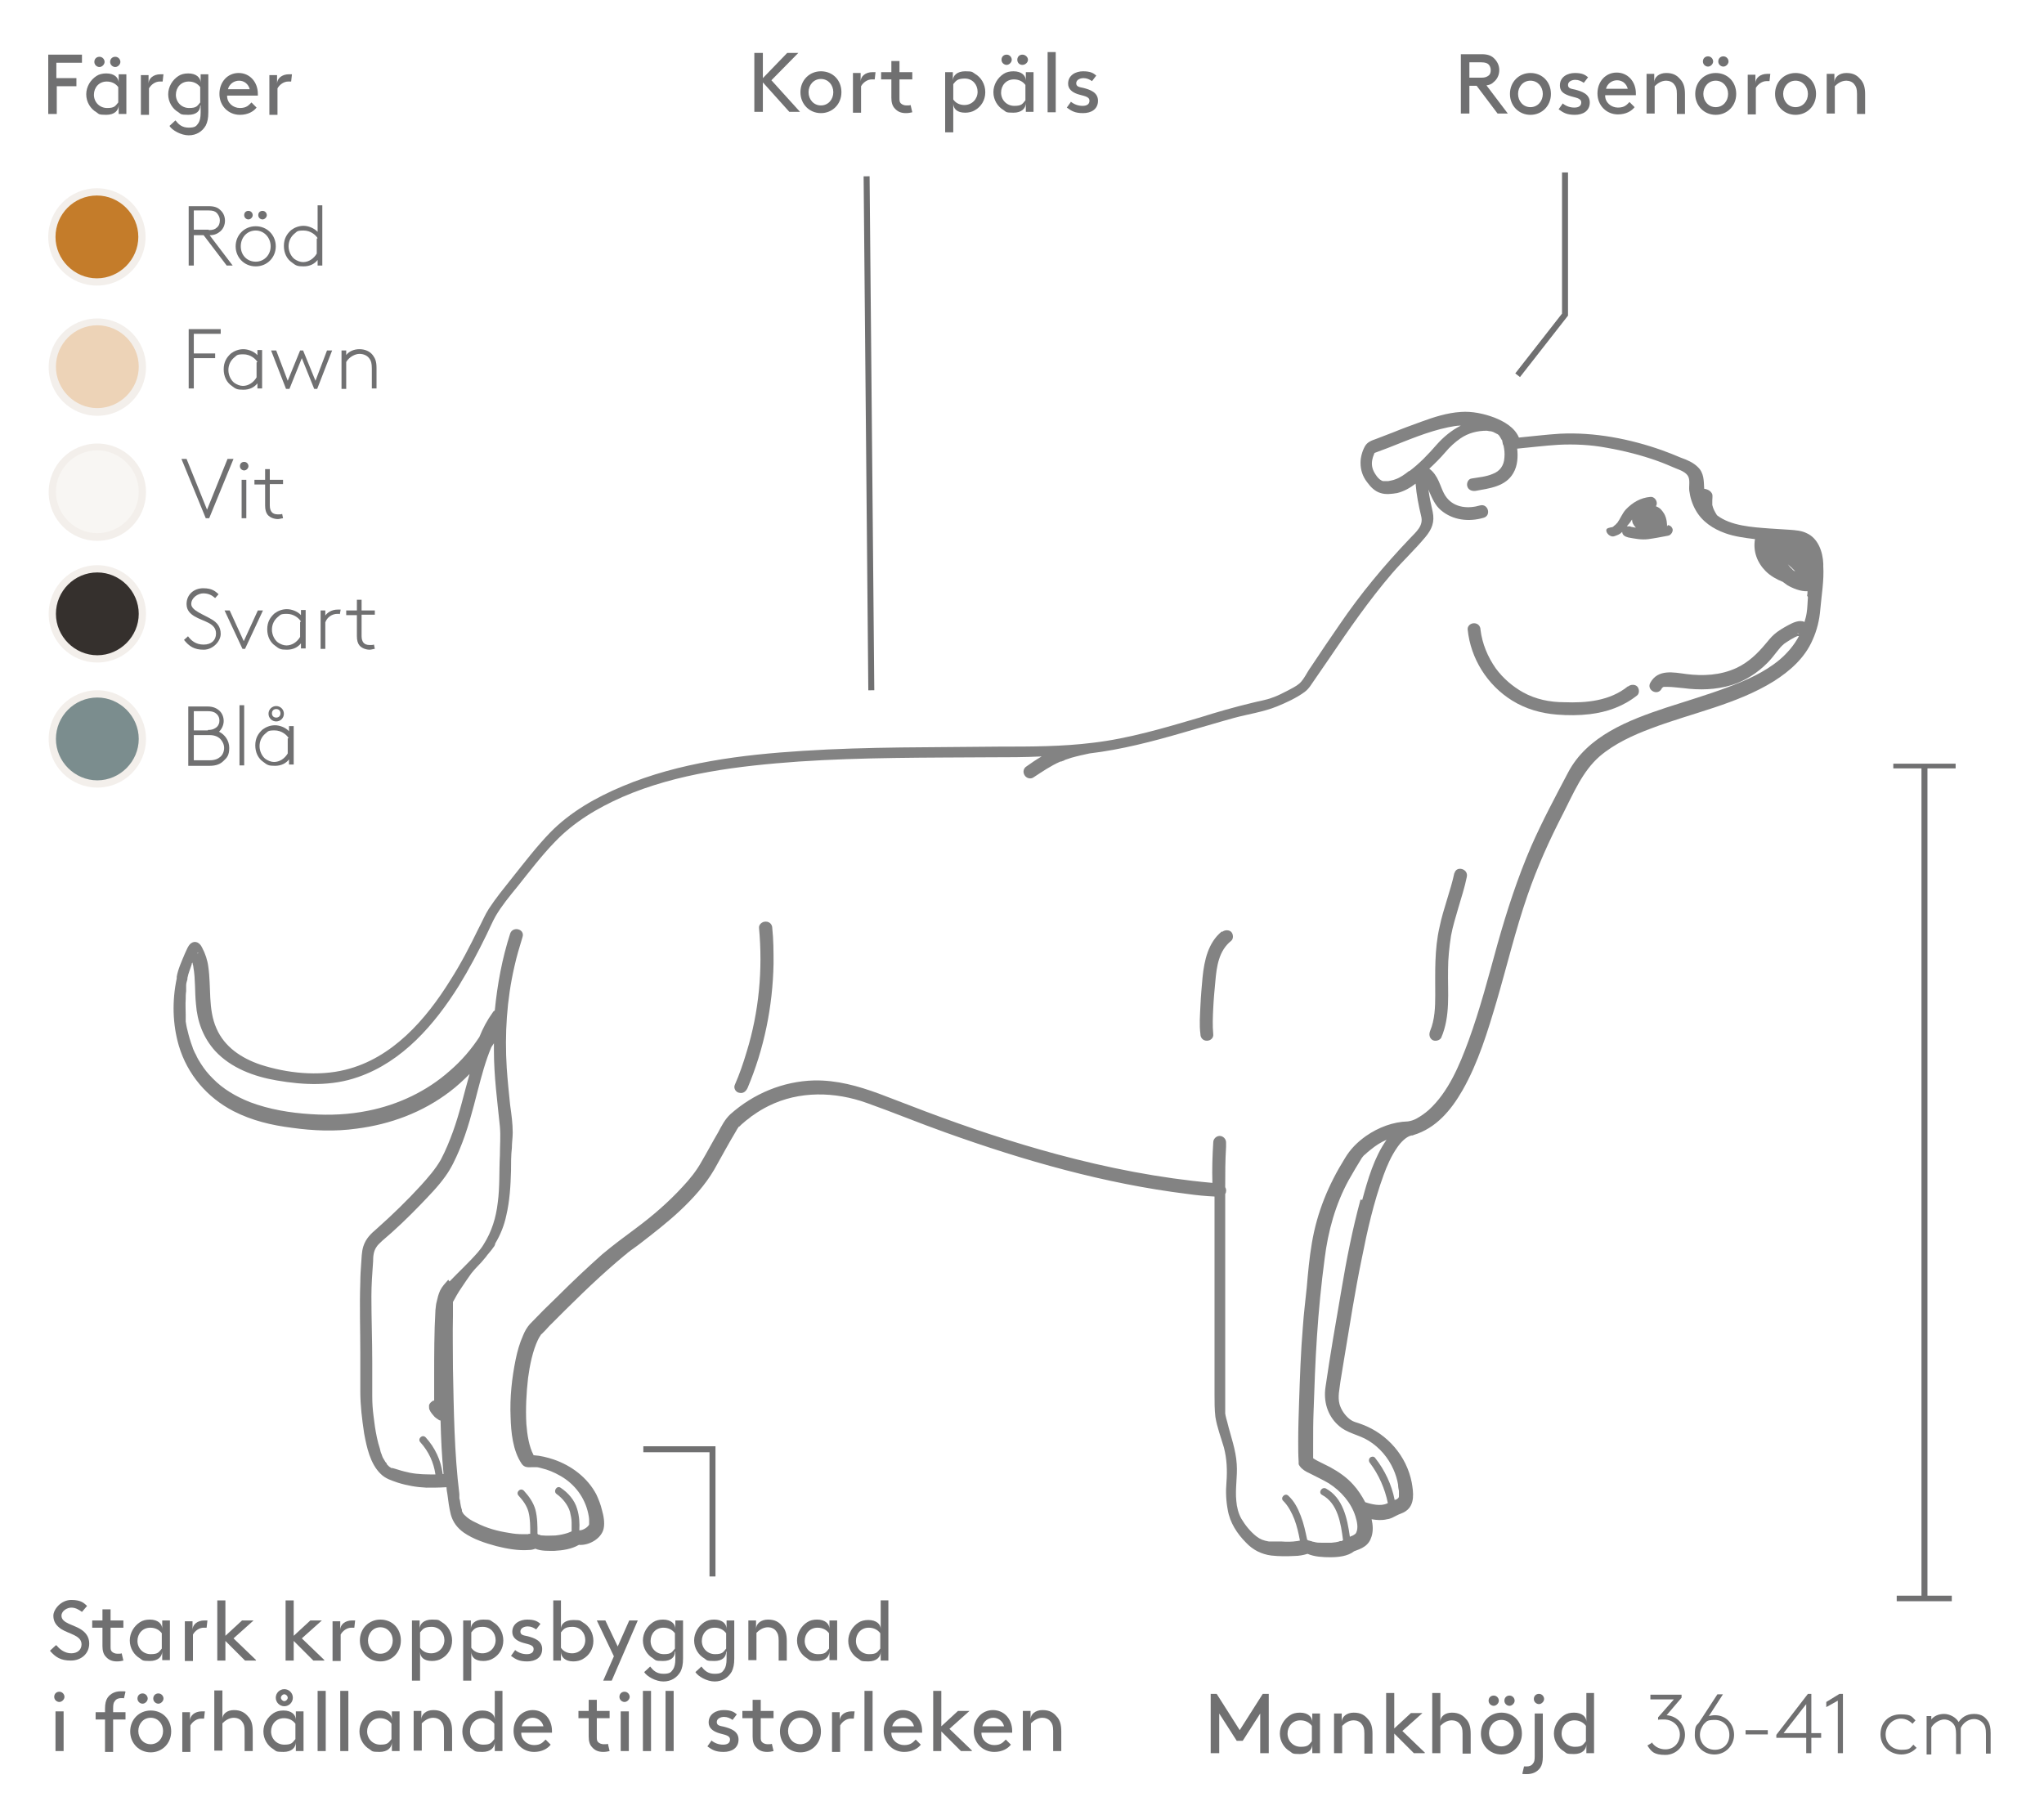 <?xml version="1.0" encoding="UTF-8"?>
<svg id="Bild_bakgrund" xmlns="http://www.w3.org/2000/svg" version="1.1" viewBox="0 0 478.8 421">
  <!-- Generator: Adobe Illustrator 29.5.0, SVG Export Plug-In . SVG Version: 2.1.0 Build 137)  -->
  <defs>
    <style>
      .st0 {
        fill: none;
        stroke-width: 1.4px;
      }

      .st0, .st1 {
        stroke: #707071;
        stroke-miterlimit: 10;
      }

      .st1 {
        stroke-width: .6px;
      }

      .st1, .st2 {
        fill: #707071;
      }

      .st3 {
        fill: #35302d;
      }

      .st4 {
        fill: #f8f6f3;
      }

      .st5 {
        isolation: isolate;
      }

      .st6 {
        fill: #edd3b7;
      }

      .st7 {
        fill: #7b8d8e;
      }

      .st8 {
        fill: #838383;
      }

      .st9 {
        fill: #c47c2a;
      }

      .st10 {
        fill: #f3efeb;
      }
    </style>
  </defs>
  <g class="st5">
    <g class="st5">
      <path class="st2" d="M13.3,385.5c.8,1,2,1.8,3.4,1.8s2.4-.8,2.4-2.1c0-2.1-2.9-2.4-4.8-3.6-1-.7-1.8-1.6-1.8-3.1s1.8-3.7,4.2-3.7,3,.8,3.7,1.4l-1.2,1.4c-.8-.6-1.6-1-2.5-1s-2.3.7-2.3,1.9c0,1.8,3,2.1,4.7,3.3.9.6,1.8,1.6,1.8,3.2,0,2.4-1.9,4-4.3,4s-3.6-.8-4.9-2.3l1.4-1.3Z"/>
    </g>
    <g class="st5">
      <path class="st2" d="M28.9,389c-.4.1-.9.2-1.5.2-1.2,0-2-.4-2.6-1.1-.6-.6-.8-1.5-.8-2.5v-4.3h-2.4v-1.7h2.4v-2.6h1.9v2.6h3v1.7h-3v4.4c0,.5,0,.9.3,1.2.3.3.8.5,1.3.5s.8,0,1-.1l.4,1.7Z"/>
    </g>
    <g class="st5">
      <path class="st2" d="M39.8,379.6v9.3h-1.8v-2.1c0,1.3-1,2.3-2.9,2.3s-1.7-.2-2.3-.6c-1.4-.8-2.4-2.4-2.4-4.2s1-3.4,2.4-4.3c.6-.4,1.4-.6,2.3-.6,1.9,0,2.9,1,2.9,2.2v-2h1.8ZM37.9,382.6c-.6-.8-1.5-1.3-2.7-1.3-1.8,0-3,1.4-3,3.1s1.3,3.1,3.1,3.1,1.9-.5,2.6-1.3v-3.5Z"/>
      <path class="st2" d="M48.6,379.5l-.2,1.8c-.2,0-.4,0-.7,0-1,0-2,.7-2.5,1.6v6.2h-1.9v-9.3h1.8v2c0-1.2,1.1-2.2,2.8-2.2s.5,0,.7,0Z"/>
    </g>
    <g class="st5">
      <path class="st2" d="M59.9,389h-2.5l-4.6-4.6v4.6h-1.9v-14.1h1.9v8.3l3.9-3.6h2.7l-4.7,4.2,5.3,5.1Z"/>
    </g>
    <g class="st5">
      <path class="st2" d="M75.9,389h-2.5l-4.6-4.6v4.6h-1.9v-14.1h1.9v8.3l3.9-3.6h2.7l-4.7,4.2,5.3,5.1Z"/>
    </g>
    <g class="st5">
      <path class="st2" d="M83.2,379.5l-.2,1.8c-.2,0-.4,0-.7,0-1,0-2,.7-2.5,1.6v6.2h-1.9v-9.3h1.8v2c0-1.2,1.1-2.2,2.8-2.2s.5,0,.7,0Z"/>
    </g>
    <g class="st5">
      <path class="st2" d="M89.1,379.4c2.8,0,4.8,2.1,4.8,4.9s-2.1,4.9-4.8,4.9-4.8-2.1-4.8-4.9,2.1-4.9,4.8-4.9ZM89.1,387.4c1.7,0,2.9-1.4,2.9-3.1s-1.2-3.1-2.9-3.1-2.9,1.4-2.9,3.1,1.2,3.1,2.9,3.1Z"/>
      <path class="st2" d="M96.5,379.6h1.8v2c0-1.2,1-2.2,2.9-2.2s1.6.2,2.3.6c1.4.8,2.4,2.4,2.4,4.3s-1,3.4-2.4,4.2c-.6.4-1.5.6-2.3.6-1.9,0-2.8-.9-2.8-2.2v6.8h-1.9v-14.1ZM98.4,386c.6.9,1.6,1.3,2.6,1.3,1.8,0,3.1-1.4,3.1-3.1s-1.2-3.1-3-3.1-2.1.6-2.7,1.3v3.5Z"/>
      <path class="st2" d="M108.5,379.6h1.8v2c0-1.2,1-2.2,2.9-2.2s1.6.2,2.3.6c1.4.8,2.4,2.4,2.4,4.3s-1,3.4-2.4,4.2c-.6.4-1.5.6-2.3.6-1.9,0-2.8-.9-2.8-2.2v6.8h-1.9v-14.1ZM110.4,386c.6.9,1.6,1.3,2.6,1.3,1.8,0,3.1-1.4,3.1-3.1s-1.2-3.1-3-3.1-2.1.6-2.7,1.3v3.5Z"/>
      <path class="st2" d="M120.6,386.5c.9.7,1.8,1,2.8,1s1.6-.4,1.6-1.2c0-1.1-1.5-1.1-2.9-1.6-1.1-.4-2.1-1.1-2.1-2.4,0-2,1.8-2.9,3.5-2.9s2.4.4,3.1,1l-1,1.3c-.6-.4-1.2-.7-2-.7s-1.7.4-1.7,1.2.7.9,1.7,1.1c1.5.4,3.4,1,3.4,3s-1.6,2.9-3.5,2.9-2.7-.5-3.8-1.3l1-1.4Z"/>
    </g>
    <g class="st5">
      <path class="st2" d="M131.4,374.9v6.7c0-1.2,1-2.1,2.9-2.1s1.6.2,2.3.6c1.4.8,2.4,2.4,2.4,4.3s-1,3.4-2.4,4.2c-.6.4-1.5.6-2.3.6-1.9,0-2.9-1-2.9-2.3v2.1h-1.8v-14.1h1.9ZM131.4,386c.6.9,1.6,1.3,2.6,1.3,1.8,0,3.1-1.4,3.1-3.1s-1.2-3.1-3-3.1-2.1.6-2.7,1.3v3.5Z"/>
    </g>
    <g class="st5">
      <path class="st2" d="M141.3,393.7l2.5-5.7-4-8.4h2l2.9,6.1,2.7-6.1h2l-6.1,14.1h-2Z"/>
    </g>
    <g class="st5">
      <path class="st2" d="M158.1,386.9c0,1.3-.9,2.2-2.8,2.2s-1.7-.2-2.3-.6c-1.4-.8-2.4-2.4-2.4-4.2s1-3.4,2.4-4.3c.6-.4,1.4-.6,2.3-.6,1.9,0,2.9,1,2.9,2.2v-2h1.8v8.9c0,1.4-.2,2.3-.6,3.1-.8,1.4-2.2,2.3-4,2.3s-3.9-1.2-4.5-2.2l1.4-1.3c.7.9,1.5,1.7,3.1,1.7s1.8-.4,2.3-1.1c.3-.5.5-1.2.5-2.4v-1.7ZM158.1,382.6c-.6-.8-1.5-1.3-2.7-1.3-1.8,0-3,1.4-3,3.1s1.3,3.1,3.1,3.1,1.9-.5,2.6-1.3v-3.5Z"/>
      <path class="st2" d="M170.1,386.9c0,1.3-.9,2.2-2.8,2.2s-1.7-.2-2.3-.6c-1.4-.8-2.4-2.4-2.4-4.2s1-3.4,2.4-4.3c.6-.4,1.4-.6,2.3-.6,1.9,0,2.9,1,2.9,2.2v-2h1.8v8.9c0,1.4-.2,2.3-.6,3.1-.8,1.4-2.2,2.3-4,2.3s-3.9-1.2-4.5-2.2l1.4-1.3c.7.9,1.5,1.7,3.1,1.7s1.8-.4,2.3-1.1c.3-.5.5-1.2.5-2.4v-1.7ZM170.1,382.6c-.6-.8-1.5-1.3-2.7-1.3-1.8,0-3,1.4-3,3.1s1.3,3.1,3.1,3.1,1.9-.5,2.6-1.3v-3.5Z"/>
      <path class="st2" d="M183.4,381.1c.6.8.9,1.7.9,3.3v4.6h-1.9v-4.7c0-1.2-.2-1.7-.6-2.2-.4-.6-1.2-.9-1.9-.9-1.2,0-2.1.7-2.7,1.3v6.4h-1.9v-9.3h1.8v2c0-1.2,1.1-2.2,2.8-2.2s2.6.6,3.4,1.6Z"/>
      <path class="st2" d="M196.1,379.6v9.3h-1.8v-2.1c0,1.3-1,2.3-2.9,2.3s-1.7-.2-2.3-.6c-1.4-.8-2.4-2.4-2.4-4.2s1-3.4,2.4-4.3c.6-.4,1.4-.6,2.3-.6,1.9,0,2.9,1,2.9,2.2v-2h1.8ZM194.2,382.6c-.6-.8-1.5-1.3-2.7-1.3-1.8,0-3,1.4-3,3.1s1.3,3.1,3.1,3.1,1.9-.5,2.6-1.3v-3.5Z"/>
      <path class="st2" d="M208.1,374.9v14.1h-1.8v-2.1c0,1.3-1,2.3-2.9,2.3s-1.7-.2-2.3-.6c-1.4-.8-2.4-2.4-2.4-4.2s1-3.4,2.4-4.3c.6-.4,1.4-.6,2.3-.6,1.9,0,2.9,1,2.9,2.1v-6.7h1.9ZM206.2,382.6c-.6-.8-1.5-1.3-2.7-1.3-1.8,0-3,1.4-3,3.1s1.3,3.1,3.1,3.1,1.9-.5,2.6-1.3v-3.5Z"/>
    </g>
    <g class="st5">
      <path class="st2" d="M13.9,396.3c.7,0,1.2.6,1.2,1.2s-.6,1.2-1.2,1.2-1.2-.5-1.2-1.2.5-1.2,1.2-1.2ZM13,400.9h1.9v9.3h-1.9v-9.3Z"/>
    </g>
    <g class="st5">
      <path class="st2" d="M29,397.8c-.1,0-.4,0-.7,0-.5,0-1.1.2-1.4.7-.3.3-.4.8-.4,1.7v.9h2.9v1.7h-2.9v7.6h-1.9v-7.6h-2.2v-1.7h2.2v-.8c0-1.2.2-2,.6-2.6.7-1,1.8-1.5,3.1-1.5s.9,0,1.1.1l-.4,1.7Z"/>
    </g>
    <g class="st5">
      <path class="st2" d="M35.3,400.7c2.8,0,4.8,2.1,4.8,4.9s-2.1,4.9-4.8,4.9-4.8-2.1-4.8-4.9,2.1-4.9,4.8-4.9ZM33.4,396.7c.7,0,1.2.6,1.2,1.2s-.6,1.2-1.2,1.2-1.2-.5-1.2-1.2.5-1.2,1.2-1.2ZM35.3,408.6c1.7,0,2.9-1.4,2.9-3.1s-1.2-3.1-2.9-3.1-2.9,1.4-2.9,3.1,1.2,3.1,2.9,3.1ZM37.1,396.7c.7,0,1.2.6,1.2,1.2s-.6,1.2-1.2,1.2-1.2-.5-1.2-1.2.5-1.2,1.2-1.2Z"/>
      <path class="st2" d="M48,400.8l-.2,1.8c-.2,0-.4,0-.7,0-1,0-2,.7-2.5,1.6v6.2h-1.9v-9.3h1.8v2c0-1.2,1.1-2.2,2.8-2.2s.5,0,.7,0Z"/>
      <path class="st2" d="M58.3,402.3c.6.8.9,1.7.9,3.3v4.6h-1.9v-4.7c0-1.2-.2-1.7-.6-2.2-.4-.6-1.2-.9-1.9-.9-1.2,0-2.1.7-2.7,1.3v6.4h-1.9v-14.1h1.9v6.7c0-1.2,1.1-2.1,2.7-2.1s2.6.6,3.4,1.6Z"/>
      <path class="st2" d="M71.1,400.9v9.3h-1.8v-2.1c0,1.3-1,2.3-2.9,2.3s-1.7-.2-2.3-.6c-1.4-.8-2.4-2.4-2.4-4.2s1-3.4,2.4-4.3c.6-.4,1.4-.6,2.3-.6,1.9,0,2.9,1,2.9,2.2v-2h1.8ZM69.2,403.8c-.6-.8-1.5-1.3-2.7-1.3-1.8,0-3,1.4-3,3.1s1.3,3.1,3.1,3.1,1.9-.5,2.6-1.3v-3.5ZM66.6,395.7c1.1,0,2,.9,2,2s-.9,2-2,2-2-.9-2-2,.9-2,2-2ZM66.6,398.5c.4,0,.8-.4.8-.8s-.4-.8-.8-.8-.8.4-.8.8.4.8.8.8Z"/>
      <path class="st2" d="M74.4,396.1h1.9v14.1h-1.9v-14.1Z"/>
      <path class="st2" d="M79.7,396.1h1.9v14.1h-1.9v-14.1Z"/>
      <path class="st2" d="M93.6,400.9v9.3h-1.8v-2.1c0,1.3-1,2.3-2.9,2.3s-1.7-.2-2.3-.6c-1.4-.8-2.4-2.4-2.4-4.2s1-3.4,2.4-4.3c.6-.4,1.4-.6,2.3-.6,1.9,0,2.9,1,2.9,2.2v-2h1.8ZM91.7,403.8c-.6-.8-1.5-1.3-2.7-1.3-1.8,0-3,1.4-3,3.1s1.3,3.1,3.1,3.1,1.9-.5,2.6-1.3v-3.5Z"/>
      <path class="st2" d="M105,402.3c.6.8.9,1.7.9,3.3v4.6h-1.9v-4.7c0-1.2-.2-1.7-.6-2.2-.4-.6-1.2-.9-1.9-.9-1.2,0-2.1.7-2.7,1.3v6.4h-1.9v-9.3h1.8v2c0-1.2,1.1-2.2,2.8-2.2s2.6.6,3.4,1.6Z"/>
      <path class="st2" d="M117.7,396.1v14.1h-1.8v-2.1c0,1.3-1,2.3-2.9,2.3s-1.7-.2-2.3-.6c-1.4-.8-2.4-2.4-2.4-4.2s1-3.4,2.4-4.3c.6-.4,1.4-.6,2.3-.6,1.9,0,2.9,1,2.9,2.1v-6.7h1.9ZM115.8,403.8c-.6-.8-1.5-1.3-2.7-1.3-1.8,0-3,1.4-3,3.1s1.3,3.1,3.1,3.1,1.9-.5,2.6-1.3v-3.5Z"/>
      <path class="st2" d="M122.1,406c0,1.6,1.4,2.8,3,2.8s2.1-.7,2.7-1.3l1.2,1.2c-.7.9-2,1.7-3.9,1.7-2.7,0-4.8-2.1-4.8-4.9s1.9-4.9,4.5-4.9,4.5,2.1,4.5,4.9,0,.2,0,.4h-7.2ZM122.2,404.4h5.1c-.3-1.2-1.3-2-2.5-2s-2.3.8-2.6,2Z"/>
    </g>
    <g class="st5">
      <path class="st2" d="M142.8,410.2c-.4.1-.9.2-1.5.2-1.2,0-2-.4-2.6-1.1-.6-.6-.8-1.5-.8-2.5v-4.3h-2.4v-1.7h2.4v-2.6h1.9v2.6h3v1.7h-3v4.4c0,.5,0,.9.3,1.2.3.3.8.5,1.3.5s.8,0,1-.1l.4,1.7Z"/>
      <path class="st2" d="M146.3,396.3c.7,0,1.2.6,1.2,1.2s-.6,1.2-1.2,1.2-1.2-.5-1.2-1.2.5-1.2,1.2-1.2ZM145.4,400.9h1.9v9.3h-1.9v-9.3Z"/>
      <path class="st2" d="M150.6,396.1h1.9v14.1h-1.9v-14.1Z"/>
      <path class="st2" d="M155.9,396.1h1.9v14.1h-1.9v-14.1Z"/>
    </g>
    <g class="st5">
      <path class="st2" d="M166.6,407.7c.9.7,1.8,1,2.8,1s1.6-.4,1.6-1.2c0-1.1-1.5-1.1-2.9-1.6-1.1-.4-2.1-1.1-2.1-2.4,0-2,1.8-2.9,3.5-2.9s2.4.4,3.1,1l-1,1.3c-.6-.4-1.2-.7-2-.7s-1.7.4-1.7,1.2.7.9,1.7,1.1c1.5.4,3.4,1,3.4,3s-1.6,2.9-3.5,2.9-2.7-.5-3.8-1.3l1-1.4Z"/>
    </g>
    <g class="st5">
      <path class="st2" d="M181.2,410.2c-.4.1-.9.2-1.5.2-1.2,0-2-.4-2.6-1.1-.6-.6-.8-1.5-.8-2.5v-4.3h-2.4v-1.7h2.4v-2.6h1.9v2.6h3v1.7h-3v4.4c0,.5,0,.9.3,1.2.3.3.8.5,1.3.5s.8,0,1-.1l.4,1.7Z"/>
    </g>
    <g class="st5">
      <path class="st2" d="M187.5,400.7c2.8,0,4.8,2.1,4.8,4.9s-2.1,4.9-4.8,4.9-4.8-2.1-4.8-4.9,2.1-4.9,4.8-4.9ZM187.5,408.6c1.7,0,2.9-1.4,2.9-3.1s-1.2-3.1-2.9-3.1-2.9,1.4-2.9,3.1,1.2,3.1,2.9,3.1Z"/>
      <path class="st2" d="M200.2,400.8l-.2,1.8c-.2,0-.4,0-.7,0-1,0-2,.7-2.5,1.6v6.2h-1.9v-9.3h1.8v2c0-1.2,1.1-2.2,2.8-2.2s.5,0,.7,0Z"/>
      <path class="st2" d="M202.5,396.1h1.9v14.1h-1.9v-14.1Z"/>
      <path class="st2" d="M208.8,406c0,1.6,1.4,2.8,3,2.8s2.1-.7,2.7-1.3l1.2,1.2c-.7.9-2,1.7-3.9,1.7-2.7,0-4.8-2.1-4.8-4.9s1.9-4.9,4.5-4.9,4.5,2.1,4.5,4.9,0,.2,0,.4h-7.2ZM209,404.4h5.1c-.3-1.2-1.3-2-2.5-2s-2.3.8-2.6,2Z"/>
    </g>
    <g class="st5">
      <path class="st2" d="M227.6,410.2h-2.5l-4.6-4.6v4.6h-1.9v-14.1h1.9v8.3l3.9-3.6h2.7l-4.7,4.2,5.3,5.1Z"/>
    </g>
    <g class="st5">
      <path class="st2" d="M229.9,406c0,1.6,1.4,2.8,3,2.8s2.1-.7,2.7-1.3l1.2,1.2c-.7.9-2,1.7-3.9,1.7-2.7,0-4.8-2.1-4.8-4.9s1.9-4.9,4.5-4.9,4.5,2.1,4.5,4.9,0,.2,0,.4h-7.2ZM230.1,404.4h5.1c-.3-1.2-1.3-2-2.5-2s-2.3.8-2.6,2Z"/>
      <path class="st2" d="M247.7,402.3c.6.8.9,1.7.9,3.3v4.6h-1.9v-4.7c0-1.2-.2-1.7-.6-2.2-.4-.6-1.2-.9-1.9-.9-1.2,0-2.1.7-2.7,1.3v6.4h-1.9v-9.3h1.8v2c0-1.2,1.1-2.2,2.8-2.2s2.6.6,3.4,1.6Z"/>
    </g>
  </g>
  <line class="st0" x1="450.8" y1="179.6" x2="450.8" y2="374.9"/>
  <rect class="st1" x="443.8" y="179.2" width="14" height=".5"/>
  <rect class="st1" x="444.6" y="374.1" width="12.3" height=".7"/>
  <g class="st5">
    <g class="st5">
      <path class="st2" d="M53.1,62.2l-5.4-7.1h-2.3v7.1h-1.2v-13.9h4.7c1.3,0,2.1.3,2.7.9.7.6,1.1,1.5,1.1,2.5s-.4,1.9-1.1,2.5c-.6.5-1.3.9-2.5.9l5.4,7.1h-1.4ZM48.9,53.9c1,0,1.5-.2,1.9-.6.5-.4.7-1,.7-1.7s-.3-1.2-.7-1.7c-.4-.4-.9-.6-1.9-.6h-3.5v4.5h3.5Z"/>
    </g>
    <g class="st5">
      <path class="st2" d="M59.9,62.4c-2.7,0-4.7-2.1-4.7-4.7s2-4.7,4.7-4.7,4.7,2.1,4.7,4.7-2,4.7-4.7,4.7ZM59.9,54c-2,0-3.5,1.6-3.5,3.7s1.5,3.6,3.5,3.6,3.5-1.6,3.5-3.6-1.5-3.7-3.5-3.7ZM58.2,49.4c.6,0,1,.5,1,1s-.5,1-1,1-1-.4-1-1,.4-1,1-1ZM61.5,49.4c.6,0,1,.5,1,1s-.5,1-1,1-1-.4-1-1,.4-1,1-1Z"/>
    </g>
    <g class="st5">
      <path class="st2" d="M68.4,61.5c-1.2-.8-1.9-2.2-1.9-3.9s.7-2.8,1.7-3.7c.8-.6,1.8-1,2.9-1s2.4.5,3.3,1.4v-6.2h1.1v14.1h-1.1v-1.3c-.7.9-1.8,1.5-3.3,1.5s-1.8-.2-2.7-.9ZM74.4,55.8c-.4-.7-1.6-1.8-3.3-1.8s-1.5.3-2.2.8c-.8.7-1.3,1.7-1.3,2.9s.6,2.4,1.4,3c.6.4,1.3.7,2,.7,1.3,0,2.5-.8,3.2-2v-3.5Z"/>
    </g>
  </g>
  <g class="st5">
    <g class="st5">
      <path class="st2" d="M45.4,78.3v4.5h5v1.1h-5v7.1h-1.2v-13.9h7.5v1.1h-6.3Z"/>
    </g>
    <g class="st5">
      <path class="st2" d="M60.3,91.1v-1.3c-.7.9-1.8,1.5-3.3,1.5s-1.8-.2-2.7-.9c-1.2-.8-1.9-2.2-1.9-3.9s.7-2.8,1.7-3.7c.8-.6,1.8-1,2.9-1s2.5.5,3.3,1.4v-1.2h1.1v9h-1.1ZM60.3,84.8c-.4-.7-1.6-1.8-3.3-1.8s-1.5.3-2.2.8c-.8.7-1.3,1.7-1.3,2.9s.6,2.4,1.4,3c.6.4,1.3.7,2,.7,1.3,0,2.5-.8,3.2-2v-3.5Z"/>
      <path class="st2" d="M67.7,91.1h-.7l-3.5-9h1.2l2.7,7.1,2.9-7.1h.7l2.9,7.1,2.7-7.1h1.2l-3.5,9h-.7l-2.9-7.2-2.9,7.2Z"/>
      <path class="st2" d="M81,83.3c.7-1,1.9-1.5,3.2-1.5s2.5.5,3.2,1.5c.5.7.8,1.4.8,2.9v4.8h-1.1v-4.7c0-1.2-.2-1.8-.5-2.2-.5-.8-1.4-1.2-2.4-1.2s-2.4.7-3.1,1.9v6.3h-1.1v-9h1.1v1.3Z"/>
    </g>
  </g>
  <g class="st5">
    <g class="st5">
      <path class="st2" d="M54.7,107.5l-5.7,13.9h-.8l-5.7-13.9h1.2l4.8,11.9,4.8-11.9h1.2Z"/>
      <path class="st2" d="M57.2,108.2c.6,0,1,.5,1,1s-.5,1-1,1-1-.4-1-1,.4-1,1-1ZM56.6,112.4h1.1v9h-1.1v-9Z"/>
      <path class="st2" d="M66.3,113.4h-3.1v5c0,.8.2,1.2.4,1.5.3.4.8.6,1.5.6s.6,0,1-.1l.2,1c-.3,0-.8.2-1.2.2-.8,0-1.8-.3-2.4-1-.4-.5-.6-1.2-.6-2.2v-4.9h-2.5v-1.1h2.5v-2.5h1.1v2.5h3.1v1.1Z"/>
    </g>
  </g>
  <g class="st5">
    <g class="st5">
      <path class="st2" d="M44,149c.8,1.1,1.9,2,3.7,2s2.9-1,2.9-2.6c0-2.5-3-2.8-5-4-1-.6-1.9-1.4-1.9-2.9,0-2.2,1.7-3.7,3.9-3.7s2.9.8,3.6,1.4l-.8.9c-.8-.7-1.6-1.1-2.8-1.1s-2.8,1-2.8,2.5,2.8,2.4,4.8,3.6c1.2.7,2.1,1.7,2.1,3.4s-1.8,3.7-4,3.7-3.4-.8-4.6-2.3l.9-.8Z"/>
    </g>
    <g class="st5">
      <path class="st2" d="M56.8,152l-4.2-9h1.2l3.3,7.2,3.3-7.2h1.2l-4.2,9h-.7Z"/>
    </g>
    <g class="st5">
      <path class="st2" d="M70.5,152v-1.3c-.7.9-1.8,1.5-3.3,1.5s-1.8-.2-2.7-.9c-1.2-.8-1.9-2.2-1.9-3.9s.7-2.8,1.7-3.7c.8-.6,1.8-1,2.9-1s2.5.5,3.3,1.4v-1.2h1.1v9h-1.1ZM70.5,145.6c-.4-.7-1.6-1.8-3.3-1.8s-1.5.3-2.2.8c-.8.7-1.3,1.7-1.3,2.9s.6,2.4,1.4,3c.6.4,1.3.7,2,.7,1.3,0,2.5-.8,3.2-2v-3.5Z"/>
    </g>
    <g class="st5">
      <path class="st2" d="M79.5,143.8c-.1,0-.5,0-.5,0-1.2,0-2.4.8-2.8,2v6.2h-1.1v-9h1.1v1.2c.4-.6,1.4-1.4,2.9-1.4s.6,0,.7,0l-.2,1.1Z"/>
    </g>
    <g class="st5">
      <path class="st2" d="M87.8,144h-3.1v5c0,.8.2,1.2.4,1.5.3.4.8.6,1.5.6s.6,0,1-.1l.2,1c-.3,0-.8.2-1.2.2-.8,0-1.8-.3-2.4-1-.4-.5-.6-1.2-.6-2.2v-4.9h-2.5v-1.1h2.5v-2.5h1.1v2.5h3.1v1.1Z"/>
    </g>
  </g>
  <g class="st5">
    <g class="st5">
      <path class="st2" d="M51.3,171.4c1.4.7,2.4,2.1,2.4,3.8s-.5,2.3-1.4,3.1c-.7.7-1.7,1.1-3.2,1.1h-5v-13.9h4.5c1.3,0,2.1.4,2.7.9.7.6,1.1,1.5,1.1,2.5s-.5,2-1.2,2.6ZM48.7,171c1.1,0,1.6-.3,2.1-.7.4-.4.6-.9.6-1.5s-.2-1.1-.6-1.5c-.4-.4-1-.7-2.1-.7h-3.3v4.5h3.3ZM45.4,172.1v6h3.7c1.2,0,1.9-.3,2.5-.8.6-.5.9-1.3.9-2.1s-.4-1.6-.9-2.1c-.5-.5-1.3-.9-2.5-.9h-3.7Z"/>
      <path class="st2" d="M56.1,165.2h1.1v14.1h-1.1v-14.1Z"/>
      <path class="st2" d="M67.7,179.2v-1.3c-.7.9-1.8,1.5-3.3,1.5s-1.8-.2-2.7-.9c-1.2-.8-1.9-2.2-1.9-3.9s.7-2.8,1.7-3.7c.8-.6,1.8-1,2.9-1s2.5.5,3.3,1.4v-1.2h1.1v9h-1.1ZM67.6,172.9c-.4-.7-1.6-1.8-3.3-1.8s-1.5.3-2.2.8c-.8.7-1.3,1.7-1.3,2.9s.6,2.4,1.4,3c.6.4,1.3.7,2,.7,1.3,0,2.5-.8,3.2-2v-3.5ZM64.7,165.4c1,0,1.8.8,1.8,1.8s-.8,1.8-1.8,1.8-1.8-.8-1.8-1.8.8-1.8,1.8-1.8ZM64.7,168.1c.6,0,1-.4,1-1s-.4-1-1-1-1,.4-1,1,.4,1,1,1Z"/>
    </g>
  </g>
  <g class="st5">
    <g class="st5">
      <path class="st2" d="M17.9,18.3v1.9h-4.6v6.5h-2v-13.9h7.9v1.9h-6v3.6h4.6Z"/>
    </g>
    <g class="st5">
      <path class="st2" d="M29.6,17.4v9.3h-1.8v-2.1c0,1.3-1,2.3-2.9,2.3s-1.7-.2-2.3-.6c-1.4-.8-2.4-2.4-2.4-4.2s1-3.4,2.4-4.3c.6-.4,1.4-.6,2.3-.6,1.9,0,2.9,1,2.9,2.2v-2h1.8ZM27.7,20.4c-.6-.8-1.5-1.3-2.7-1.3-1.8,0-3,1.4-3,3.1s1.3,3.1,3.1,3.1,1.9-.5,2.6-1.3v-3.5ZM23.3,13.3c.7,0,1.2.6,1.2,1.2s-.6,1.2-1.2,1.2-1.2-.5-1.2-1.2.5-1.2,1.2-1.2ZM27,13.3c.7,0,1.2.6,1.2,1.2s-.6,1.2-1.2,1.2-1.2-.5-1.2-1.2.5-1.2,1.2-1.2Z"/>
    </g>
    <g class="st5">
      <path class="st2" d="M38.3,17.3l-.2,1.8c-.2,0-.4,0-.7,0-1,0-2,.7-2.5,1.6v6.2h-1.9v-9.3h1.8v2c0-1.2,1.1-2.2,2.8-2.2s.5,0,.7,0Z"/>
    </g>
    <g class="st5">
      <path class="st2" d="M46.9,24.7c0,1.3-.9,2.2-2.8,2.2s-1.7-.2-2.3-.6c-1.4-.8-2.4-2.4-2.4-4.2s1-3.4,2.4-4.3c.6-.4,1.4-.6,2.3-.6,1.9,0,2.9,1,2.9,2.2v-2h1.8v8.9c0,1.4-.2,2.3-.6,3.1-.8,1.4-2.2,2.3-4,2.3s-3.9-1.2-4.5-2.2l1.4-1.3c.7.9,1.5,1.7,3.1,1.7s1.8-.4,2.3-1.1c.3-.5.5-1.2.5-2.4v-1.7ZM46.9,20.4c-.6-.8-1.5-1.3-2.7-1.3-1.8,0-3,1.4-3,3.1s1.3,3.1,3.1,3.1,1.9-.5,2.6-1.3v-3.5Z"/>
      <path class="st2" d="M53.2,22.5c0,1.6,1.4,2.8,3,2.8s2.1-.7,2.7-1.3l1.2,1.2c-.7.9-2,1.7-3.9,1.7-2.7,0-4.8-2.1-4.8-4.9s1.9-4.9,4.5-4.9,4.5,2.1,4.5,4.9,0,.2,0,.4h-7.2ZM53.4,20.9h5.1c-.3-1.2-1.3-2-2.5-2s-2.3.8-2.6,2Z"/>
    </g>
    <g class="st5">
      <path class="st2" d="M68.4,17.3l-.2,1.8c-.2,0-.4,0-.7,0-1,0-2,.7-2.5,1.6v6.2h-1.9v-9.3h1.8v2c0-1.2,1.1-2.2,2.8-2.2s.5,0,.7,0Z"/>
    </g>
  </g>
  <g class="st5">
    <g class="st5">
      <path class="st2" d="M176.7,12.4h2v5.9l5.7-5.9h2.6l-6.3,6.4,6.7,7.4h-2.5l-6.2-6.9v6.9h-2v-13.9Z"/>
    </g>
    <g class="st5">
      <path class="st2" d="M192.3,16.7c2.8,0,4.8,2.1,4.8,4.9s-2.1,4.9-4.8,4.9-4.8-2.1-4.8-4.9,2.1-4.9,4.8-4.9ZM192.3,24.7c1.7,0,2.9-1.4,2.9-3.1s-1.2-3.1-2.9-3.1-2.9,1.4-2.9,3.1,1.2,3.1,2.9,3.1Z"/>
    </g>
    <g class="st5">
      <path class="st2" d="M205.1,16.8l-.2,1.8c-.2,0-.4,0-.7,0-1,0-2,.7-2.5,1.6v6.2h-1.9v-9.3h1.8v2c0-1.2,1.1-2.2,2.8-2.2s.5,0,.7,0Z"/>
    </g>
    <g class="st5">
      <path class="st2" d="M213.7,26.3c-.4.1-.9.2-1.5.2-1.2,0-2-.4-2.6-1.1-.6-.6-.8-1.5-.8-2.5v-4.3h-2.4v-1.7h2.4v-2.6h1.9v2.6h3v1.7h-3v4.4c0,.5,0,.9.3,1.2.3.3.8.5,1.3.5s.8,0,1-.1l.4,1.7Z"/>
    </g>
    <g class="st5">
      <path class="st2" d="M221.4,16.9h1.8v2c0-1.2,1-2.2,2.9-2.2s1.6.2,2.3.6c1.4.8,2.4,2.4,2.4,4.3s-1,3.4-2.4,4.2c-.6.4-1.5.6-2.3.6-1.9,0-2.8-.9-2.8-2.2v6.8h-1.9v-14.1ZM223.3,23.3c.6.9,1.6,1.3,2.6,1.3,1.8,0,3.1-1.4,3.1-3.1s-1.2-3.1-3-3.1-2.1.6-2.7,1.3v3.5Z"/>
      <path class="st2" d="M242.1,16.9v9.3h-1.8v-2.1c0,1.3-1,2.3-2.9,2.3s-1.7-.2-2.3-.6c-1.4-.8-2.4-2.4-2.4-4.2s1-3.4,2.4-4.3c.6-.4,1.4-.6,2.3-.6,1.9,0,2.9,1,2.9,2.2v-2h1.8ZM240.2,19.9c-.6-.8-1.5-1.3-2.7-1.3-1.8,0-3,1.4-3,3.1s1.3,3.1,3.1,3.1,1.9-.5,2.6-1.3v-3.5ZM235.8,12.8c.7,0,1.2.6,1.2,1.2s-.6,1.2-1.2,1.2-1.2-.5-1.2-1.2.5-1.2,1.2-1.2ZM239.5,12.8c.7,0,1.3.6,1.3,1.2s-.6,1.2-1.3,1.2-1.2-.5-1.2-1.2.5-1.2,1.2-1.2Z"/>
      <path class="st2" d="M245.4,12.2h1.9v14.1h-1.9v-14.1Z"/>
      <path class="st2" d="M250.8,23.8c.9.7,1.8,1,2.8,1s1.6-.4,1.6-1.2c0-1.1-1.5-1.1-2.9-1.6-1.1-.4-2.1-1.1-2.1-2.4,0-2,1.8-2.9,3.5-2.9s2.4.4,3.1,1l-1,1.3c-.6-.4-1.2-.7-2-.7s-1.7.4-1.7,1.2.7.9,1.7,1.1c1.5.4,3.4,1,3.4,3s-1.6,2.9-3.5,2.9-2.7-.5-3.8-1.3l1-1.4Z"/>
    </g>
  </g>
  <g class="st5">
    <g class="st5">
      <path class="st2" d="M291.1,407.8h-1.4l-4.1-6.4v9.3h-2v-13.9h1.4l5.4,8.5,5.4-8.5h1.4v13.9h-2v-9.3l-4.1,6.4Z"/>
      <path class="st2" d="M309.2,401.4v9.3h-1.8v-2.1c0,1.3-1,2.3-2.9,2.3s-1.7-.2-2.3-.6c-1.4-.8-2.4-2.4-2.4-4.2s1-3.4,2.4-4.3c.6-.4,1.4-.6,2.3-.6,1.9,0,2.9,1,2.9,2.2v-2h1.8ZM307.3,404.3c-.6-.8-1.5-1.3-2.7-1.3-1.8,0-3,1.4-3,3.1s1.3,3.1,3.1,3.1,1.9-.5,2.6-1.3v-3.5Z"/>
      <path class="st2" d="M320.6,402.9c.6.8.9,1.7.9,3.3v4.6h-1.9v-4.7c0-1.2-.2-1.7-.6-2.2-.4-.6-1.2-.9-1.9-.9-1.2,0-2.1.7-2.7,1.3v6.4h-1.9v-9.3h1.8v2c0-1.2,1.1-2.2,2.8-2.2s2.6.6,3.4,1.6Z"/>
      <path class="st2" d="M333.7,410.7h-2.5l-4.6-4.6v4.6h-1.9v-14.1h1.9v8.3l3.9-3.6h2.7l-4.7,4.2,5.3,5.1Z"/>
      <path class="st2" d="M343.6,402.9c.6.8.9,1.7.9,3.3v4.6h-1.9v-4.7c0-1.2-.2-1.7-.6-2.2-.4-.6-1.2-.9-1.9-.9-1.2,0-2.1.7-2.7,1.3v6.4h-1.9v-14.1h1.9v6.7c0-1.2,1.1-2.1,2.7-2.1s2.6.6,3.4,1.6Z"/>
      <path class="st2" d="M351.7,401.2c2.8,0,4.8,2.1,4.8,4.9s-2.1,4.9-4.8,4.9-4.8-2.1-4.8-4.9,2.1-4.9,4.8-4.9ZM349.9,397.2c.7,0,1.2.6,1.2,1.2s-.6,1.2-1.2,1.2-1.2-.5-1.2-1.2.5-1.2,1.2-1.2ZM351.7,409.1c1.7,0,2.9-1.4,2.9-3.1s-1.2-3.1-2.9-3.1-2.9,1.4-2.9,3.1,1.2,3.1,2.9,3.1ZM353.6,397.2c.7,0,1.2.6,1.2,1.2s-.6,1.2-1.2,1.2-1.2-.5-1.2-1.2.5-1.2,1.2-1.2Z"/>
      <path class="st2" d="M359.5,401.4h1.9v10.1c0,1.2-.2,2-.6,2.6-.7,1-1.8,1.5-3.1,1.5s-.9,0-1.1-.1l.4-1.7c.1,0,.4,0,.7,0,.5,0,1.1-.2,1.4-.7.3-.3.4-.8.4-1.7v-10.2ZM360.5,396.8c.7,0,1.2.6,1.2,1.2s-.6,1.2-1.2,1.2-1.2-.5-1.2-1.2.5-1.2,1.2-1.2Z"/>
      <path class="st2" d="M373.4,396.6v14.1h-1.8v-2.1c0,1.3-1,2.3-2.9,2.3s-1.7-.2-2.3-.6c-1.4-.8-2.4-2.4-2.4-4.2s1-3.4,2.4-4.3c.6-.4,1.4-.6,2.3-.6,1.9,0,2.9,1,2.9,2.1v-6.7h1.9ZM371.5,404.3c-.6-.8-1.5-1.3-2.7-1.3-1.8,0-3,1.4-3,3.1s1.3,3.1,3.1,3.1,1.9-.5,2.6-1.3v-3.5Z"/>
    </g>
  </g>
  <g class="st5">
    <g class="st5">
      <path class="st2" d="M386.9,408.1c.6,1,1.8,1.7,3.2,1.7,2.1,0,3.4-1.6,3.4-3.5s-1.6-3.5-3.7-3.5-1.2.1-1.4.2v-.7l3.7-4.2h-5.5v-1.1h7.3v.7l-3.5,4.1c2.5.2,4.3,2.2,4.3,4.6s-1.9,4.7-4.6,4.7-3.3-.8-4.2-2.2l1-.6Z"/>
      <path class="st2" d="M400.3,402c.4-.1.9-.2,1.4-.2,2.7,0,4.5,2.1,4.5,4.6s-2,4.6-4.6,4.6c-2.6,0-4.6-2-4.6-4.5s.5-2.3,1-3l4.3-6.6h1.3l-3.3,5.1ZM399.1,403.9c-.4.6-.9,1.4-.9,2.5,0,1.9,1.4,3.5,3.5,3.5s3.4-1.5,3.4-3.5-1.4-3.5-3.4-3.5-1.9.4-2.6,1Z"/>
      <path class="st2" d="M414.1,405.3v1h-5.2v-1h5.2Z"/>
    </g>
    <g class="st5">
      <path class="st2" d="M423.1,407.1h-7v-.7l7.4-9.6h.8v9.2h2.3v1.1h-2.3v3.6h-1.2v-3.6ZM423.1,406v-6.8l-5.3,6.8h5.3Z"/>
    </g>
    <g class="st5">
      <path class="st2" d="M427.8,398.7l3.1-1.9h.8v13.9h-1.2v-12.3l-2.7,1.5v-1.2Z"/>
      <path class="st2" d="M449,409.4c-.9,1-2.2,1.6-3.6,1.6-2.5,0-4.9-1.8-4.9-4.7s2-4.7,4.7-4.7,2.6.6,3.5,1.4l-.7.8c-.7-.7-1.6-1.2-2.7-1.2-1.9,0-3.6,1.6-3.6,3.7s1.6,3.6,3.7,3.6,2-.4,2.8-1.2l.8.8Z"/>
      <path class="st2" d="M452.3,402.9c.7-.9,1.8-1.4,3.1-1.4s2.8.8,3.4,1.9c.6-.9,1.7-1.9,3.6-1.9s2.7.8,3.4,1.9c.3.6.5,1.3.5,2.6v4.8h-1.1v-4.6c0-1.3-.2-1.9-.5-2.3-.5-.7-1.3-1.2-2.3-1.2-1.4,0-2.6,1-3.1,2.1,0,.4,0,.8,0,1.3v4.8h-1.1v-4.6c0-1.3-.2-1.9-.5-2.3-.5-.7-1.3-1.2-2.3-1.2s-2.4.8-3,1.9v6.3h-1.1v-9h1.1v1.2Z"/>
    </g>
  </g>
  <g class="st5">
    <g class="st5">
      <path class="st2" d="M344.2,20.1v6.5h-2v-13.9h4.9c1.3,0,2.1.3,2.7.8.8.7,1.4,1.7,1.4,2.9s-.5,2.2-1.4,2.9c-.4.4-.9.6-1.6.7l5,6.6h-2.4l-4.9-6.5h-1.6ZM347,18.2c.9,0,1.3-.2,1.7-.5s.5-.8.5-1.3-.2-1-.5-1.3-.8-.5-1.7-.5h-2.8v3.6h2.8Z"/>
    </g>
    <g class="st5">
      <path class="st2" d="M358.5,17.1c2.8,0,4.8,2.1,4.8,4.9s-2.1,4.9-4.8,4.9-4.8-2.1-4.8-4.9,2.1-4.9,4.8-4.9ZM358.5,25.1c1.7,0,2.9-1.4,2.9-3.1s-1.2-3.1-2.9-3.1-2.9,1.4-2.9,3.1,1.2,3.1,2.9,3.1Z"/>
      <path class="st2" d="M366,24.2c.9.7,1.8,1,2.8,1s1.6-.4,1.6-1.2c0-1.1-1.5-1.1-2.9-1.6s-2.1-1.1-2.1-2.4c0-2,1.8-2.9,3.5-2.9s2.4.4,3.1,1l-1,1.3c-.6-.4-1.2-.7-2-.7s-1.7.4-1.7,1.2.7.9,1.7,1.1c1.5.4,3.4,1,3.4,3s-1.6,2.9-3.5,2.9-2.7-.5-3.8-1.3l1-1.4Z"/>
      <path class="st2" d="M376,22.4c0,1.6,1.4,2.8,3,2.8s2.1-.7,2.7-1.3l1.2,1.2c-.7.9-2,1.7-3.9,1.7-2.7,0-4.8-2.1-4.8-4.9s1.9-4.9,4.5-4.9,4.5,2.1,4.5,4.9,0,.2,0,.4h-7.2ZM376.2,20.8h5.1c-.3-1.2-1.3-2-2.5-2s-2.3.8-2.6,2Z"/>
      <path class="st2" d="M393.8,18.8c.6.8.9,1.7.9,3.3v4.6h-1.9v-4.7c0-1.2-.2-1.7-.6-2.2-.4-.6-1.2-.9-1.9-.9-1.2,0-2.1.7-2.7,1.3v6.4h-1.9v-9.3h1.8v2c0-1.2,1.1-2.2,2.8-2.2s2.6.6,3.4,1.6Z"/>
      <path class="st2" d="M401.9,17.1c2.8,0,4.8,2.1,4.8,4.9s-2.1,4.9-4.8,4.9-4.8-2.1-4.8-4.9,2.1-4.9,4.8-4.9ZM400.1,13.2c.7,0,1.2.6,1.2,1.2s-.6,1.2-1.2,1.2-1.2-.5-1.2-1.2.5-1.2,1.2-1.2ZM401.9,25.1c1.7,0,2.9-1.4,2.9-3.1s-1.2-3.1-2.9-3.1-2.9,1.4-2.9,3.1,1.2,3.1,2.9,3.1ZM403.7,13.2c.7,0,1.2.6,1.2,1.2s-.6,1.2-1.2,1.2-1.2-.5-1.2-1.2.5-1.2,1.2-1.2Z"/>
    </g>
    <g class="st5">
      <path class="st2" d="M414.7,17.2l-.2,1.8c-.2,0-.4,0-.7,0-1,0-2,.7-2.5,1.6v6.2h-1.9v-9.3h1.8v2c0-1.2,1.1-2.2,2.8-2.2s.5,0,.7,0Z"/>
    </g>
    <g class="st5">
      <path class="st2" d="M420.6,17.1c2.8,0,4.8,2.1,4.8,4.9s-2.1,4.9-4.8,4.9-4.8-2.1-4.8-4.9,2.1-4.9,4.8-4.9ZM420.6,25.1c1.7,0,2.9-1.4,2.9-3.1s-1.2-3.1-2.9-3.1-2.9,1.4-2.9,3.1,1.2,3.1,2.9,3.1Z"/>
      <path class="st2" d="M436,18.8c.6.8.9,1.7.9,3.3v4.6h-1.9v-4.7c0-1.2-.2-1.7-.6-2.2-.4-.6-1.2-.9-1.9-.9-1.2,0-2.1.7-2.7,1.3v6.4h-1.9v-9.3h1.8v2c0-1.2,1.1-2.2,2.8-2.2s2.6.6,3.4,1.6Z"/>
    </g>
  </g>
  <polyline class="st0" points="150.7 339.5 166.9 339.5 166.9 369.3"/>
  <line class="st0" x1="203" y1="41.3" x2="204.1" y2="161.7"/>
  <polyline class="st0" points="366.6 40.4 366.6 73.7 355.5 87.9"/>
  <g>
    <path class="st8" d="M427.1,132.1c-.1-2.8-1.2-6-3.9-7.2-1.2-.6-2.6-.7-4-.8-1.6-.1-3.1-.2-4.7-.3-4-.3-9.1-.6-12.3-3.1-.5-.8-.9-1.5-1.1-2.4,0-.1,0-.2,0-.3h0c0-.3,0-.5,0-.8,0-.5.1-1,0-1.4-.3-.8-1.1-1.2-1.9-1.3-.1-1.8,0-3.7-1.5-5.1-1.1-1.1-2.6-1.7-4-2.2-1.4-.6-2.9-1.2-4.3-1.7-7.6-2.7-15.9-4.3-24-3.9-3.2.2-6.4.6-9.6.9-1-2.4-3.5-3.8-5.8-4.7-2.4-.9-5.2-1.5-7.8-1.3-3.2.2-6.3,1.2-9.3,2.3-2.2.8-4.4,1.6-6.6,2.5-1.3.5-2.6,1-3.9,1.5-1.1.4-2.1.7-2.7,1.8-.6,1.1-1,2.5-1,3.8,0,1.7.5,3.2,1.5,4.5.8,1.1,1.8,2.2,3.2,2.6,1.2.4,2.7.2,3.9,0,1.6-.4,3-1.2,4.3-2.2.2,2.6.7,5.1,1.3,7.6.6,2.3-1.2,3.7-2.7,5.3-6,6.3-11.5,12.9-16.4,20.1-2.3,3.3-4.5,6.6-6.7,9.9-.9,1.2-1.6,2.9-2.7,3.9-.8.7-1.9,1.2-2.8,1.7-1.2.6-2.3,1.2-3.5,1.6-1.5.6-3.1.8-4.6,1.2-4.2,1-8.4,2.2-12.5,3.5-8.2,2.4-16.5,4.9-25,5.9-7.2.9-14.5.9-21.8.9-15.4.2-30.8,0-46.2,1-14.2.9-28.9,2.7-42.2,8.3-6.2,2.6-12.2,6-16.9,10.8-3.2,3.3-6.1,7.1-8.9,10.6-1.9,2.4-3.8,4.7-5.5,7.3-.9,1.4-1.6,3.1-2.4,4.6-2,4.1-4.1,8.2-6.6,12.1-5.7,9.2-13.6,18.3-24.6,21-6.4,1.6-13.7.8-19.9-1.2-4.4-1.5-8.4-4.1-10.3-8.5-2-4.5-1.2-9.6-1.9-14.4-.2-1.6-.7-3.1-1.5-4.6-.5-1-1.5-1.7-2.6-.9-.7.6-1,1.6-1.4,2.4-.7,1.7-1.6,3.6-1.9,5.4,0,0,0,.1,0,.2,0,0,0,.1,0,.2-1.1,5.2-1,10.7.5,15.8,2,6.7,6.6,12.1,12.8,15.3,4.3,2.2,8.9,3.3,13.7,3.9,5,.7,10.1.9,15.1.2,7.9-1,15.5-3.8,21.9-8.7,1.6-1.2,3.1-2.6,4.6-4.1-1.3,4.5-2.3,9.1-3.9,13.5-.8,2.2-1.7,4.4-2.8,6.5-1.3,2.3-3,4.2-4.7,6.1-3.2,3.5-6.7,6.9-10.3,10.1-1.4,1.2-2.6,2.3-3.2,4.2-.4,1.3-.4,2.8-.5,4.1-.1,1.4-.2,2.8-.2,4.3-.2,5.5,0,11,0,16.5,0,3,0,6,0,9,0,3.3.4,6.6.9,9.9.6,3.2,1.4,7.1,3.9,9.5,1.1,1.1,2.5,1.5,3.9,2,2.2.7,4.5,1.1,6.8,1.2,1.5,0,3,0,4.5-.1,0,0,0,0,.2,0,0,.5.1,1.1.2,1.6.2,1.6.4,3.2.8,4.8.5,1.8,1.5,3.1,3,4.2,2.3,1.6,5.1,2.5,7.7,3.2,2.4.6,5.1,1.1,7.6.9.5,0,1-.1,1.5-.3,1.4.6,3.2.5,4.5.5,1.9-.1,4-.4,5.7-1.4,2.4.2,5.3-1.5,5.8-3.8.3-1.4,0-3-.4-4.4-.3-1.3-.8-2.5-1.3-3.6-2.1-4-5.9-6.8-10-8.2-1.5-.5-3.1-.9-4.7-1-1.1-2.1-1.5-4.8-1.7-7.3-.2-3.6,0-7.3.4-10.8.4-3,1.1-6.4,2.3-8.9.2-.4.4-.8.7-1.2,0,0,0-.1.2-.2.6-.6,1.2-1.2,1.8-1.9,5.1-5.1,10.3-10.3,15.8-15,.6-.5,1.3-1.1,1.9-1.6,0,0,0,0,0,0,0,0,0,0,0,0,.2-.1.4-.3.6-.5,1-.8,2.1-1.5,3.1-2.3,3.1-2.4,6.2-4.8,9.1-7.5,3.1-2.9,6-6.1,8.1-9.7,1.7-3,3.3-6,5.1-9,.2-.3.3-.6.5-.8,0-.1.1-.2.2-.3,0,0,0,0,0,.1,0,0,0-.1.1-.1.4-.4.7-.7,1.1-1,.3-.3.6-.5,1-.8,0,0,.4-.3.5-.4.2-.2.4-.3.7-.5,1.1-.8,2.3-1.5,3.5-2.1,7.2-3.6,15.6-3.4,23.1-.7,6.2,2.2,12.2,4.7,18.4,6.9,18.4,6.6,37.3,12,56.7,14.4,2.1.3,4.2.5,6.3.6v2.7c0,8.2,0,16.5,0,24.8,0,6.2,0,12.5,0,18.8,0,1.8,0,3.6.2,5.3.4,2.5,1.3,4.8,2,7.2.7,2.7.8,5.3.6,8.1-.2,2.2-.1,4.4.3,6.5.5,3,2.2,5.6,4.3,7.7,1.6,1.7,3.6,2.7,5.9,3,1.8.2,3.7.2,5.4.1,1.1,0,2.1-.2,3.1-.5,1.6.7,3.6.8,5.3.8,1.8,0,4.1-.2,5.6-1.4.8-.3,1.7-.6,2.4-1.1.9-.6,1.4-1.4,1.7-2.4.4-1.3.3-2.7,0-4,1.2.2,2.4.3,3.6,0,.9-.1,1.5-.5,2.3-.9.5-.3,1.4-.5,2.1-1,2.2-1.5,1.8-4.4,1.4-6.7-1.2-6.2-5.7-11.4-11.6-13.6-1.2-.5-2-.5-3-1.3-1.1-.9-1.9-2.1-2.3-3.4-.5-1.8,0-3.6.2-5.4.3-1.8.6-3.7.9-5.5,1.3-7.8,2.5-15.6,4.1-23.3,1.3-6.6,2.8-13.2,5.1-19.5.8-2.2,1.8-4.5,3.2-6.5.9-1.3,2.1-2.5,3.3-2.8,0,0,.1,0,.1,0,.1,0,.3,0,.4-.1,5.3-1.6,8.8-5.8,11.5-10.5,3.7-6.5,5.9-13.8,8-20.9,2.4-8.2,4.4-16.6,7.2-24.7,2.3-6.7,5.2-13.1,8.4-19.3,2.4-4.7,4.5-9.8,8.5-13.3,3.5-3,7.9-5,12.2-6.6,9.5-3.6,19.9-5.6,28.6-11,3.8-2.4,7.3-5.5,9.1-9.7,1-2.2,1.6-4.6,1.8-7.1.3-3.4.9-6.8.7-10.2h0ZM420.4,133.8c-.2-.1-.5-.3-.6-.5-.4-.3-.7-.7-1-1.1.6.5,1.1,1,1.7,1.6h0ZM322.1,105.8c0,.1,0,.2,0,.2,0,0,0-.1,0-.2ZM330.1,110.3c-1,.8-2.1,1.6-3.3,2-.5.2-1.1.3-1.6.4-.2,0-.5,0-.7,0s-.1,0-.2,0c0,0-.2,0-.3,0-.2,0-.5-.2-.8-.4-.5-.4-.9-1-1.2-1.5-.6-1-.8-2.1-.5-3.3.1-.5.3-.9.4-1.2,0,0,0-.1.1-.2,1.1-.4,2.1-.8,3.2-1.2,4.6-1.8,9.2-3.8,14-4.8,1-.2,2-.4,3-.4-2.2,1.1-4.1,2.7-5.7,4.5-1.9,2.2-4,4.4-6.4,6.2h0ZM46.2,223.4c.2-.5.4-.2,0,0h0ZM105,299.8c-.7.8-1.4,1.5-1.9,2.5-.4.9-.6,1.7-.8,2.6-.2.7-.2,1.3-.3,2-.3,5.2-.3,10.5-.3,15.7,0,1.8,0,3.6,0,5.5-.2,0-.3,0-.5.2-.3.2-.6.5-.7.9v.4c0,.3,0,.5.2.8.1.3.3.5.5.8.2.2.4.5.6.7.2.2.5.4.8.6.1,0,.2.2.3.2,0,0,.2,0,.3.1.1,4.2.3,8.3.7,12.5,0,0-.1,0-.2,0-.4-3.2-1.8-6.2-4-8.6-.8-.8-2,.4-1.2,1.2,1.9,2.1,3.1,4.7,3.5,7.5-2,0-4,0-6-.4-.9-.2-1.8-.4-2.7-.7-.3-.1-.6-.2-1-.3-.1,0-.3-.1-.4-.1,0,0-.1,0-.2,0-.1,0-.2-.1-.3-.2,0,0-.2-.1-.2-.1-.2-.2-.4-.4-.6-.6,0,0,0,0,0-.1,0,0,0,0,0,0,0-.1-.2-.3-.3-.4-.2-.3-.4-.7-.6-1-.2-.5-.2-.4-.3-.8-.2-.4-.3-.8-.4-1.3-.3-.9-.5-1.7-.7-2.6-.4-1.9-.6-3.4-.8-5.1-.2-1.5-.3-3-.3-4.6,0-2.6,0-5.2,0-7.8,0-5.2-.2-10.4-.2-15.6,0-2.7.2-5.5.4-8.2,0-1.2.1-2.4.8-3.4.3-.5.8-.9,1.3-1.4,3.2-2.7,6.1-5.5,9-8.5,2-2.1,4.1-4.2,5.8-6.6,1.4-1.9,2.4-4.1,3.3-6.2,1.9-4.5,3.1-9.2,4.3-13.9.9-3.4,1.8-6.9,3.2-10.2.2-.3.4-.6.6-.9,0,.6,0,1.1,0,1.7,0,6,.8,11.9,1.4,17.8.2,2.3,0,4.5,0,6.8-.2,3.6,0,7.3-.5,11-.4,3.5-1.4,6.8-3.3,9.8-.4.7-.9,1.3-1.4,1.9-2.1,2.4-4.4,4.5-6.6,6.8h0ZM105.8,305.8h0c0,0,0,0,0,0ZM123.5,359.8c.1,0,0,0,0,0h0ZM318.7,281c-1.9,7-3.3,14.1-4.5,21.3-1.3,7.5-2.6,15-3.7,22.6-.5,3.3.4,6.6,2.9,8.9,2.1,2,4.8,2.2,7.2,3.7,2.6,1.6,4.6,4,5.8,6.7.5,1.1.9,2.4,1.1,3.6,0,.5.1,1,.2,1.5,0,.2,0,.5,0,.8s0,.3,0,.4h0c0,.4-.3.6-.7.8-.1,0-.2,0-.3.1-.7-3.6-2.3-7-4.6-9.9-.3-.4-.9-.3-1.2,0s-.3.9,0,1.2c2.1,2.8,3.5,6,4.2,9.4,0,0-.1.1-.2.1-1.5.7-3.6.2-5.1-.3-.8-1.5-1.7-2.9-2.8-4.1-1.5-1.7-3.4-3-5.4-4.1-1-.5-2-1-3-1.5-.4-.2-.7-.4-1-.6,0,0,0,0,0,0h0c0-.4,0-.7,0-1,0-.8,0-1.7,0-2.5,0-2.5,0-4.9.1-7.4.2-5.9.4-11.8.8-17.7.4-6.1,1-12.2,1.8-18.2.8-6.4,2.5-12.6,5.6-18.3,1-1.8,2.1-3.6,3.2-5.4-.2.4,0,0,.1-.1.2-.2.3-.4.5-.5.4-.4.9-.8,1.4-1.2,1.1-.9,2.3-1.7,3.7-2.3-2.9,4.1-4.4,9.3-5.7,14.1h0ZM307.3,342.1s0,0,0,.1c0,0,0-.1,0-.2,0,0,0-.1,0-.2t0,0c0,.2,0,.3,0,.3h0ZM423.5,139.9c-.1,1.2-.1,2.5-.3,3.7-.1.7-.3,1.4-.5,2.1-1.2-.6-2.8.2-3.9.8-1.1.6-2.3,1.3-3.2,2.1-.8.7-1.4,1.5-2,2.2-2,2.4-4.1,4.4-6.9,5.7-3.7,1.7-7.8,1.9-11.7,1.4-3-.4-6.6-1.2-8.4,2-1,1.7,1.6,3.2,2.6,1.5,0-.1.1-.2.2-.3t0,0s0,0,0,0c0,0,.1,0,.1-.1,0,0,.1,0,.2-.1,0,0,.1,0,.2,0,0,0,.1,0,.2,0,.1,0,.2,0,.3,0,0,0,0,0,0,0h.1c1.3,0,2.5.2,3.8.3,3.8.5,7.6.4,11.3-.7,3.2-1,6-2.8,8.4-5.2.8-.8,1.5-1.7,2.2-2.6.3-.4.6-.7.9-1.1.1-.1.3-.3.4-.4,0,0,.5-.4.3-.3,1-.7,2.4-1.6,3.3-1.9h.3c-1.1,2.1-2.7,4-4.6,5.6-3.5,2.9-7.8,4.8-12.1,6.4-4.8,1.8-9.6,3.2-14.5,4.8-8.7,2.9-18.4,6.6-22.9,15.2-3,5.7-6,11.3-8.6,17.2-3.2,7.4-5.7,15.1-7.9,22.9-2.1,7.6-4.1,15.3-6.8,22.7-2.1,5.7-4.7,12-9.3,16.2-.9.8-1.9,1.5-3,2.1-.6.3-1.2.5-1.9.6-3.5.1-6.9,1.4-9.8,3.4-2.1,1.5-3.7,3.1-5,5.3-3.8,6.1-6.5,12.6-7.7,19.8-.6,3.5-.9,6.9-1.2,10.4-.3,3-.7,6.1-.9,9.1-.5,5.9-.7,11.9-.9,17.9-.1,3-.2,6-.2,9,0,1.6,0,3.2.1,4.8h0c0,.2,0,.2,0,.2,0,.1,0,.2,0,.3,0,.2.2.5.3.6.5.7,1.3,1.2,2.2,1.6,1.5.8,3.1,1.5,4.6,2.4,2.8,1.8,5.2,4.5,6.2,7.7.4,1.3.7,2.7.2,3.8-.1.3-.4.5-1,.8-.2,0-.4.2-.5.2-.6-4.3-1.6-9.1-5.6-11.3-1-.5-1.9,1-.9,1.5,3.7,2,4.4,6.7,4.9,10.6,0,0-.2.1-.3.2,0,0-.2,0-.2,0-.1,0-.3,0-.4.1-.7.2-1,.2-1.8.3-.7,0-1.5,0-2.2,0-.8,0-1.2,0-1.9-.2-.2,0-.5-.1-.7-.2-.1,0-.2,0-.4-.1,0,0,0,0,0,0-.2,0-.3-.1-.5-.2-.4-1.9-.8-3.8-1.5-5.6-.7-1.8-1.5-3.4-2.9-4.7-.8-.8-2,.5-1.2,1.2,1.2,1.2,2,2.8,2.6,4.3.6,1.6,1,3.3,1.3,5-.2,0-.4.1-.6.1-1.3.2-2.5.2-3.8.1-.5,0-1.1,0-1.6,0-.3,0-.5,0-.8,0-.1,0-.3,0-.4,0h-.1c-1.2-.2-2-.5-2.9-1.2-1.4-1.1-2.6-2.6-3.5-4.1-.7-1.2-1.1-2.8-1.2-4.2-.3-2.9.3-5.7.1-8.6-.2-3.4-1.4-6.5-2.2-9.8-.2-.7-.4-1.4-.5-2.1,0,0,0-.2,0-.2s0-.1,0-.2c0-.3,0-.5,0-.8,0-.5,0-1,0-1.5,0-2.4,0-4.7,0-7.1,0-9.6,0-19.2,0-28.9,0-4.2,0-8.5,0-12.7.3-.5.3-1.1,0-1.6,0-3.1,0-6.2.2-9.4,0-.4,0-.7,0-1.1,0-.8-.7-1.5-1.5-1.5s-1.5.7-1.5,1.5c-.2,3.2-.3,6.3-.2,9.5-12.3-1.1-24.5-3.5-36.4-6.7-10.4-2.8-20.6-6.2-30.7-10-3.7-1.4-7.3-2.8-11-4.2-4.9-1.8-9.9-3.2-15.2-3.1-7.3.2-14.2,3.1-19.6,7.9-1.3,1.2-2.1,2.8-2.9,4.3-1.3,2.2-2.5,4.5-3.8,6.7-1.2,2.2-2.8,4.2-4.5,6-3.3,3.6-7,6.8-10.9,9.7-2.7,2-5.4,4-7.9,6.1-3.6,3.2-7.1,6.5-10.5,9.9-2.2,2.1-4.4,4.3-6.5,6.5-.7.8-1.2,1.7-1.6,2.7-.8,1.8-1.3,3.6-1.7,5.5-.9,4.4-1.4,9-1.2,13.5.1,3.6.5,7.9,2.6,11,.7,1,1.6.8,2.6.8.1,0,.2,0,.4,0,0,0,.3,0,.4,0,.4,0,.7.1,1.1.2,1.7.4,3.1,1,4.5,1.8,3.4,1.9,5.8,5.1,6.6,8.9.1.5.2,1,.2,1.5,0,.3,0,.7,0,1,0-.1,0,.1-.1.2-.4.6-1.4,1.2-2.2,1.2h0c.1-1.6,0-3.4-.5-5-.6-2.1-2.1-3.8-3.9-5-.9-.6-1.8.9-.9,1.5,1.4,1,2.6,2.5,3.1,4.1.2.9.4,1.7.4,2.6,0,.4,0,.8,0,1.1v.4c0,0,0,.5,0,.2,0,.1,0,.2,0,.3,0,0,0,0,0,0,.2-.1-.3.2-.4.2-.2.1-.3.1-.5.2-.9.3-1.9.5-2.9.6-.9,0-1.9.1-2.9,0-.4,0-.5,0-.9-.2,0,0-.1,0-.2,0h0c0,0-.1-.1-.2-.2h0c0-1.9,0-3.8-.5-5.7-.5-1.7-1.5-3.1-2.7-4.4-.8-.8-2,.4-1.2,1.2,1,1.1,1.9,2.3,2.3,3.8.4,1.6.4,3.3.4,5h0c0,.1,0,.1,0,.1h0,0c0,0-.1,0-.2.1,0,0,0,0,.1-.1-.1,0-.3,0-.4.1,0,0-.2,0-.3,0h0c-.3,0-.5,0-.8,0-1.2,0-2.3-.1-3.3-.3-2.7-.4-5.3-1.1-7.8-2.4-1.1-.5-1.9-1-2.7-1.8-.4-.4-.3-.4-.6-.9,0-.1,0-.2,0-.3-.2-.5-.3-1.1-.4-1.7,0-.3-.1-.7-.2-1,0-.2,0-.4,0-.6,0,0,0,0,0-.1,0,0,0-.3,0-.3-1.2-9.7-1.3-19.6-1.5-29.4,0-4.1-.1-8.2,0-12.4,0-1,0-2,0-3h0c0-.1,0-.2,0-.2.6-1.1,1.2-2.2,1.9-3.2.8-1.2,1.6-2.4,2.4-3.5,1-1.3,2.2-2.3,3.2-3.6.3-.3.5-.7.8-1,.5-.6,1-1.2,1.4-1.8.1-.2.2-.4.2-.6,1.2-2,2.1-4.2,2.6-6.6.8-3.4,1-6.9,1.1-10.4,0-1.8,0-3.6.2-5.4,0-1.2.2-2.4.2-3.6,0-2.1-.3-4.3-.6-6.4-.3-2.9-.6-5.8-.8-8.7-.5-8,0-16,1.8-23.8.5-2.3,1.2-4.6,1.9-6.9.6-1.9-2.3-2.6-2.9-.8-1.9,5.9-3,11.9-3.6,18-.2.1-.4.3-.5.5-1.3,1.8-2.3,3.7-3.1,5.7-1.9,2.9-4.2,5.6-7,8-5.3,4.7-12,7.9-19.1,9.3-4.4.9-8.9,1.1-13.4.8-4.8-.3-9.7-1.1-14.2-2.8-3.3-1.3-6.4-3.1-8.8-5.6-1.2-1.2-1.9-2.1-2.8-3.5-.4-.6-.8-1.3-1.1-2-.2-.3-.3-.6-.5-1-.2-.5-.2-.4-.3-.8-.5-1.3-.9-2.7-1.2-4-.2-.7-.3-1.4-.4-2,0,0,0,0,0,0,0,0,0,0,0-.1,0-.1,0-.3,0-.4,0-.3,0-.7,0-1,0-1.3-.1-2.5,0-3.8,0-.6,0-1.2.1-1.8,0-.2,0-.5,0-.8,0,0,0,0,0-.1,0-.1,0-.3,0-.5,0-.5.2-1,.3-1.4,0,0,0-.2,0-.2,0,0,0,0,0-.1.2-1.1.7-2.2,1-3.2,0-.1,0-.3.2-.4,0,.4.2.7.2,1.1.5,2.8.3,5.7.6,8.6.3,4.1,1.7,7.9,4.5,11,3.7,4,9.1,6,14.4,6.9,6.3,1.1,12.9,1.4,19.1-.8,10.4-3.6,17.9-12.3,23.6-21.4,2.4-3.9,4.5-7.9,6.5-12,.7-1.4,1.3-2.9,2.1-4.3,1.4-2.4,3.3-4.7,5.1-6.9,2.8-3.5,5.6-7.2,8.8-10.5,4.4-4.6,9.9-7.9,15.8-10.5,12.9-5.6,27.4-7.3,41.3-8.3,14.9-1,29.9-.9,44.9-1,4,0,8,0,12-.2-1.2.7-2.4,1.5-3.5,2.3-.7.4-1,1.3-.5,2.1.4.7,1.4,1,2.1.5,2-1.3,4-2.7,6.3-3.7,0,0,0,0,.1,0,.1,0,.2,0,.3-.1.2,0,.5-.2.7-.3.5-.2,1-.3,1.5-.5,1.4-.4,2.8-.7,4.2-1h0c7.5-.9,14.8-2.8,22-4.9,3.9-1.1,7.8-2.3,11.8-3.4,3.3-.9,6.9-1.4,10.1-2.7,2.2-.9,4.6-2,6.5-3.4,1.1-.8,1.7-2,2.5-3.1,1.1-1.6,2.2-3.2,3.3-4.8,4.6-6.8,9.3-13.6,14.7-19.9,2.5-2.9,5.4-5.6,7.8-8.5,1.5-1.8,2.2-3.5,1.7-5.9-.4-1.8-.8-3.5-1-5.3,0,.2.2.4.2.6.7,1.6,1.4,3.2,2.7,4.3,2.8,2.4,6.6,2.8,10,1.8,1.9-.5,1.1-3.4-.8-2.9-2.7.8-5.9.6-7.8-1.8-.9-1.1-1.3-2.6-1.9-3.9-.5-1.1-1.2-2.2-2.2-2.9,0,0,0,0,0,0,1.3-1.2,2.6-2.5,3.8-3.9,1-1.2,2.2-2.3,3.5-3.2,1.9-1.3,4-1.8,6.2-1.8.2,0,.4.1.5.1.4,0,.8.1,1.2.3,0,0,.3.2.4.2,0,0,.3.2.4.2.1.1.3.2.4.4,0,0,.2.3.2.3.2.3.3.6.5.8,0,0,0,.1,0,.2,0,.1.1.3.1.4,0,.2.1.4.2.6.2.9.3,1.8.2,2.8-.1,1.9-1.1,3.2-2.7,3.8-1.6.7-3.3.8-5,1.1-.8.1-1.2,1.1-1,1.8.2.8,1,1.2,1.9,1.1,3.3-.6,7.1-1,8.9-4.2,1-1.7,1.1-3.8.9-5.7,3.2-.3,6.4-.7,9.6-.9,3.8-.2,7.7,0,11.4.7,4,.7,8,1.7,11.9,3.1,1.4.5,2.8,1.1,4.2,1.7,1,.4,2.5.9,3,2,.4.9.1,2.2.2,3.2.2,1.6.7,3.2,1.5,4.6,1.5,2.7,4.1,4.4,6.9,5.4,2.2.8,4.6,1.1,7,1.4,0,0,0,0,0,0-.5,2.8.5,5.5,2.5,7.5,1.1,1.1,2.5,1.9,4,2.5.4.3.7.5,1.1.8,1.2.7,3.1,1.5,4.7,1.4,0,.3,0,.7-.1,1h0ZM421.4,148.5c-.2,0-.4-.1-.3-.2,0,0,.1.1.3.2Z"/>
    <path class="st8" d="M172.6,263.6c0,.1-.1.2,0,0h0Z"/>
    <path class="st8" d="M105.9,305.8h0c0-.1,0,0,0,0Z"/>
    <path class="st8" d="M124.1,359.7s0,0,0,0h0s0,0,0,0t0,0Z"/>
    <path class="st8" d="M124.1,359.7c.1-.1-.2,0,0,0h0Z"/>
    <path class="st8" d="M286.2,218.2c-3.2,2.6-4.1,6.8-4.5,10.7-.2,2.2-.4,4.4-.5,6.6-.1,2.3-.3,4.6,0,6.8,0,.8.6,1.5,1.5,1.5s1.6-.7,1.5-1.5c-.2-2.1-.1-4.1,0-6.2.1-2.1.3-4.2.5-6.3.3-3.4.8-7.1,3.7-9.4.6-.5.5-1.6,0-2.1s-1.5-.5-2.1,0h0Z"/>
    <path class="st8" d="M390.5,123.3c0-.4,0-1.8-.7-3-.6-.9-.9-1.3-1.9-1.7,0,0,0,0,0,0,.1-.2.2-.4.2-.7,0-.8-.7-1.6-1.5-1.5-2.3.2-4.2,1.3-5.8,3-.8.9-1.3,2.2-1.9,3,0,0,0,0,0,0,0,0,0,0,0,0,0,0-.1.2-.2.2-.1.2-.3.3-.5.5,0,0-.2.1-.2.2h0s0,0,0,0c-.1,0-.2.1-.3.2,0,0-.2,0-.2,0-.7.2-1.4.2-1.2,1,.2.7,1.1,1.4,1.9,1.1s1.2-.4,1.8-1c0,.7.6,1.1,1.4,1.3,1.6.3,3.1.6,4.7.4,1.5-.2,3-.5,4.6-.8.8-.1,1.4-1.2,1-1.8-.2-.4-.5-.6-1-.7h0ZM381.9,123.3c-.3,0-.5,0-.8,0,.1-.2.3-.4.4-.5s.3-.4.4-.5c0,0,.3-.5.4-.6,0,0,0,.7.3,1.1.2.4.5.7.6.8-.3,0-1-.2-1.2-.2h0Z"/>
    <path class="st8" d="M381.3,160.8c-4.2,3.4-9.7,3.9-14.9,3.7-3.4,0-6.7-.7-9.6-2.3-2.5-1.4-4.7-3.3-6.4-5.6-1.9-2.7-3.2-5.8-3.6-9.1,0-.8-.6-1.5-1.5-1.5s-1.6.7-1.5,1.5c.7,6.8,4.6,13,10.4,16.6,3.2,2,6.8,3,10.5,3.3,2.5.2,5.2.2,7.7-.1,4.1-.5,7.8-1.8,11.1-4.4.6-.5.5-1.6,0-2.1s-1.5-.5-2.1,0h0Z"/>
    <path class="st8" d="M340.7,204.4c-.9,4.3-2.6,8.4-3.5,12.8-1.2,5.2-1,10.6-1,15.9,0,2.8-.1,5.8-1.2,8.4-.3.8-.2,1.6.5,2.1.6.4,1.7.2,2.1-.5,2.2-5.1,1.5-10.6,1.6-15.9,0-2.7.3-5.4.7-8,.4-2.2,1.1-4.4,1.7-6.5.7-2.4,1.5-4.8,2-7.3.4-1.9-2.5-2.7-2.9-.8h0Z"/>
    <path class="st8" d="M179.3,215.9c-.8,0-1.6.7-1.5,1.5.9,9.7,0,19.6-2.9,29-.8,2.7-1.7,5.3-2.8,7.8-.3.8.3,1.7,1.1,1.8.9.2,1.5-.3,1.9-1.1,3.9-9.2,5.9-19.1,6.1-29.1,0-2.8,0-5.6-.3-8.4,0-.8-.6-1.5-1.5-1.5h0Z"/>
  </g>
  <g>
    <circle class="st9" cx="22.7" cy="55.5" r="10.6"/>
    <path class="st10" d="M22.7,66.9c-6.3,0-11.4-5.1-11.4-11.4s5.1-11.4,11.4-11.4,11.4,5.1,11.4,11.4-5.1,11.4-11.4,11.4ZM22.7,45.8c-5.4,0-9.7,4.4-9.7,9.7s4.4,9.7,9.7,9.7,9.7-4.4,9.7-9.7-4.4-9.7-9.7-9.7Z"/>
  </g>
  <g>
    <circle class="st6" cx="22.8" cy="86" r="10.6"/>
    <path class="st10" d="M22.8,97.4c-6.3,0-11.4-5.1-11.4-11.4s5.1-11.4,11.4-11.4,11.4,5.1,11.4,11.4-5.1,11.4-11.4,11.4ZM22.8,76.2c-5.4,0-9.7,4.4-9.7,9.7s4.4,9.7,9.7,9.7,9.7-4.4,9.7-9.7-4.4-9.7-9.7-9.7Z"/>
  </g>
  <g>
    <circle class="st4" cx="22.8" cy="115.3" r="10.6"/>
    <path class="st10" d="M22.8,126.7c-6.3,0-11.4-5.1-11.4-11.4s5.1-11.4,11.4-11.4,11.4,5.1,11.4,11.4-5.1,11.4-11.4,11.4ZM22.8,105.5c-5.4,0-9.7,4.4-9.7,9.7s4.4,9.7,9.7,9.7,9.7-4.4,9.7-9.7-4.4-9.7-9.7-9.7Z"/>
  </g>
  <g>
    <circle class="st3" cx="22.8" cy="143.8" r="10.6"/>
    <path class="st10" d="M22.8,155.2c-6.3,0-11.4-5.1-11.4-11.4s5.1-11.4,11.4-11.4,11.4,5.1,11.4,11.4-5.1,11.4-11.4,11.4ZM22.8,134.1c-5.4,0-9.7,4.4-9.7,9.7s4.4,9.7,9.7,9.7,9.7-4.4,9.7-9.7-4.4-9.7-9.7-9.7Z"/>
  </g>
  <g>
    <circle class="st7" cx="22.8" cy="173.1" r="10.6"/>
    <path class="st10" d="M22.8,184.5c-6.3,0-11.4-5.1-11.4-11.4s5.1-11.4,11.4-11.4,11.4,5.1,11.4,11.4-5.1,11.4-11.4,11.4ZM22.8,163.4c-5.4,0-9.7,4.4-9.7,9.7s4.4,9.7,9.7,9.7,9.7-4.4,9.7-9.7-4.4-9.7-9.7-9.7Z"/>
  </g>
</svg>